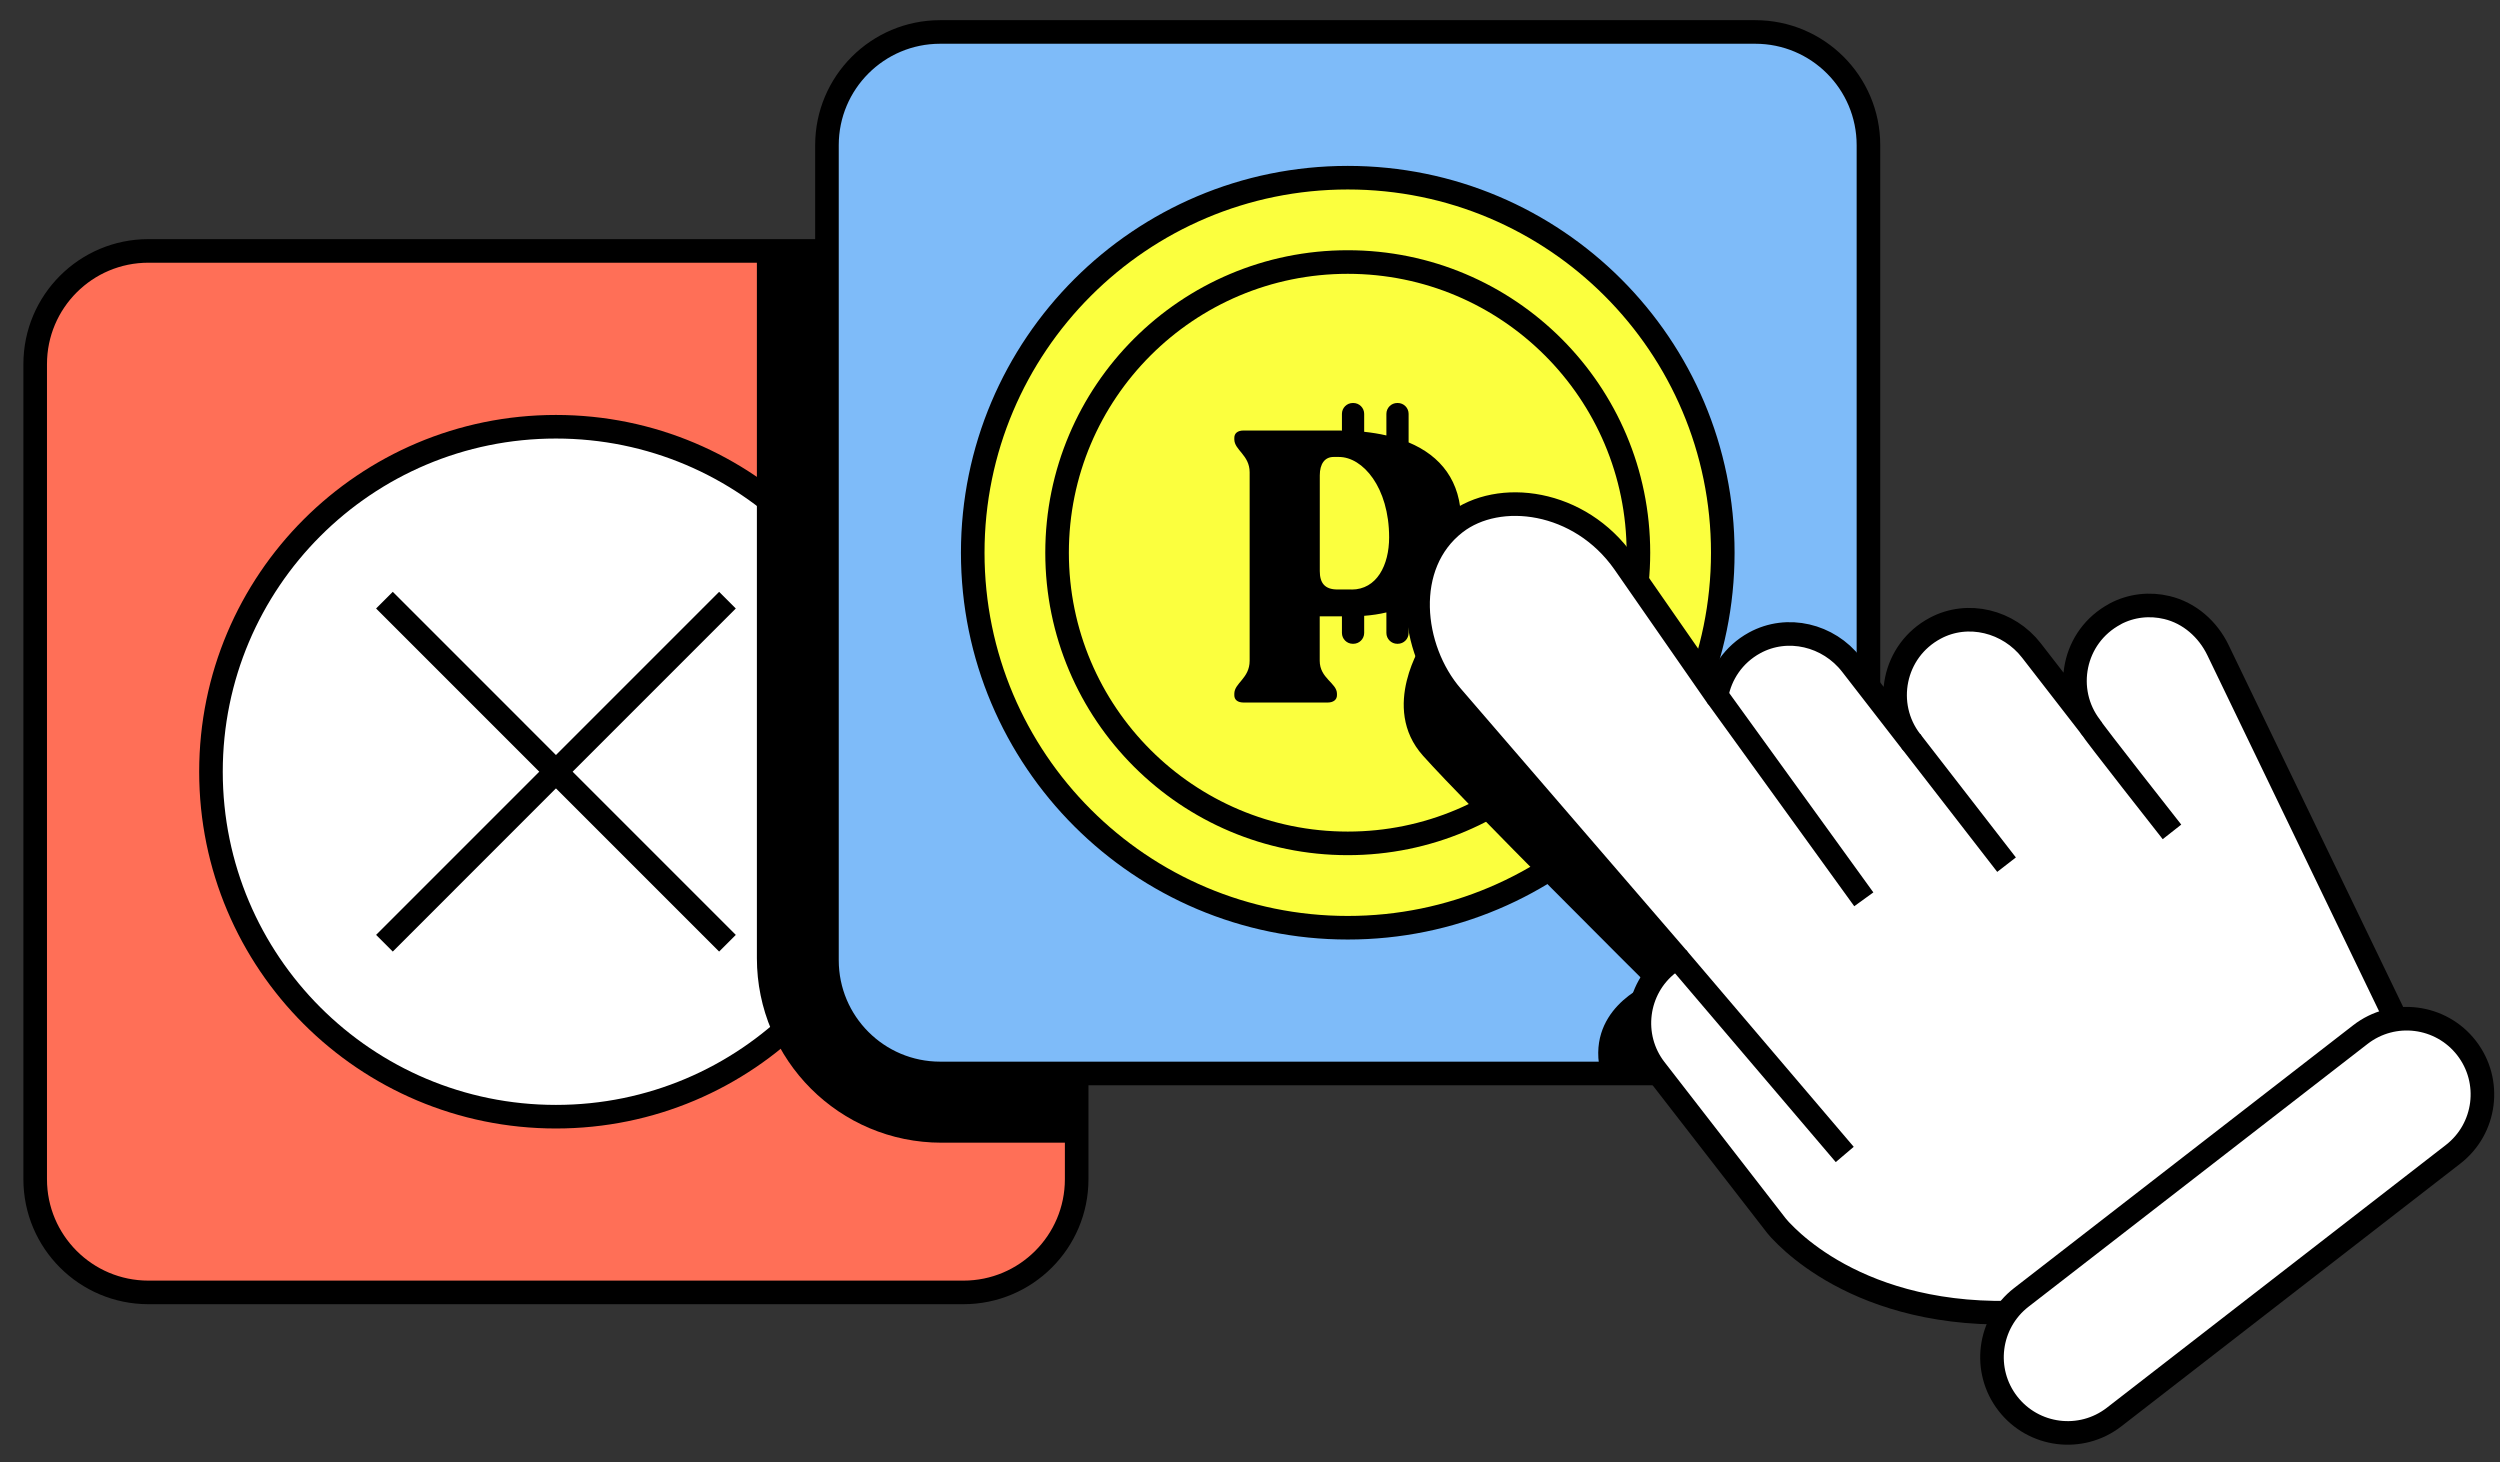 <svg width="106" height="62" viewBox="0 0 106 62" fill="none" xmlns="http://www.w3.org/2000/svg">
<rect x="0" y="0" width="106" height="62" fill="#333333" stroke="none"/>
<path d="M40.852 10.639H6.292C3.641 10.639 1.492 12.788 1.492 15.439V49.999C1.492 52.649 3.641 54.798 6.292 54.798H40.852C43.502 54.798 45.651 52.649 45.651 49.999V15.439C45.651 12.788 43.502 10.639 40.852 10.639Z" fill="#FF6F57" stroke="black" stroke-linejoin="round"/>
<path d="M23.572 47.348C31.65 47.348 38.199 40.799 38.199 32.721C38.199 24.643 31.65 18.094 23.572 18.094C15.493 18.094 8.945 24.643 8.945 32.721C8.945 40.799 15.493 47.348 23.572 47.348Z" fill="white" stroke="black" stroke-linejoin="round"/>
<path d="M16.3 25.447L30.844 39.993" stroke="black" stroke-miterlimit="10"/>
<path d="M30.844 25.447L16.3 39.993" stroke="black" stroke-miterlimit="10"/>
<path d="M40.851 10.639H32.092V40.626C32.092 44.948 35.594 48.45 39.916 48.45H45.651V15.439C45.651 12.788 43.502 10.639 40.851 10.639Z" fill="black"/>
<path d="M74.422 1.355H39.863C37.212 1.355 35.063 3.504 35.063 6.155V40.714C35.063 43.365 37.212 45.514 39.863 45.514H74.422C77.073 45.514 79.222 43.365 79.222 40.714V6.155C79.222 3.504 77.073 1.355 74.422 1.355Z" fill="#7EBBF9" stroke="black" stroke-miterlimit="10"/>
<path d="M57.145 39.336C65.927 39.336 73.046 32.217 73.046 23.435C73.046 14.653 65.927 7.534 57.145 7.534C48.363 7.534 41.244 14.653 41.244 23.435C41.244 32.217 48.363 39.336 57.145 39.336Z" fill="#FBFF3E" stroke="black" stroke-miterlimit="10"/>
<path d="M57.145 35.759C63.951 35.759 69.469 30.241 69.469 23.435C69.469 16.628 63.951 11.11 57.145 11.11C50.338 11.11 44.82 16.628 44.82 23.435C44.82 30.241 50.338 35.759 57.145 35.759Z" fill="#FBFF3E" stroke="black" stroke-miterlimit="10"/>
<path d="M61.951 22.103C61.951 20.397 61.086 19.327 59.725 18.758V17.547C59.725 17.294 59.519 17.087 59.266 17.087H59.243C58.99 17.087 58.783 17.294 58.783 17.547V18.463C58.484 18.394 58.17 18.343 57.841 18.308V17.547C57.841 17.294 57.634 17.087 57.381 17.087H57.358C57.105 17.087 56.898 17.294 56.898 17.547V18.257C56.854 18.257 56.813 18.254 56.769 18.254H52.725C52.482 18.254 52.335 18.368 52.335 18.563V18.628C52.335 19.083 52.985 19.294 52.985 20.025V28.017C52.985 28.764 52.335 28.959 52.335 29.414V29.479C52.335 29.674 52.482 29.787 52.725 29.787H56.297C56.525 29.787 56.687 29.674 56.687 29.479V29.414C56.687 28.959 55.956 28.764 55.956 28.017V26.132H56.898V26.837C56.898 27.09 57.105 27.297 57.358 27.297H57.381C57.634 27.297 57.841 27.09 57.841 26.837V26.111C58.17 26.085 58.486 26.039 58.783 25.967V26.837C58.783 27.09 58.99 27.297 59.243 27.297H59.266C59.519 27.297 59.725 27.09 59.725 26.837V25.642C61.12 24.994 61.951 23.741 61.951 22.105V22.103ZM57.307 24.994H56.706C56.17 24.994 55.959 24.718 55.959 24.215V20.155C55.959 19.668 56.17 19.375 56.543 19.375H56.771C57.778 19.375 58.899 20.659 58.899 22.787C58.899 23.957 58.379 24.997 57.307 24.997V24.994Z" fill="black"/>
<path d="M60.334 27.234C60.334 27.234 58.498 29.987 60.334 32.041C62.17 34.095 69.859 41.74 69.859 41.74C69.859 41.74 67.151 42.834 67.894 45.584H73.443C73.443 45.584 74.884 39.949 74.928 39.73C74.972 39.512 72.002 34.968 72.002 34.968L68.288 30.6C68.288 30.6 65.273 28.021 65.011 27.891C64.749 27.761 61.471 26.58 61.471 26.58L60.336 27.234H60.334Z" fill="black"/>
<path d="M89.681 26.034C87.891 26.99 87.457 29.288 88.645 30.822L86.132 27.58C85.169 26.338 83.439 25.897 82.054 26.637C80.264 27.594 79.83 29.892 81.019 31.426L78.5 28.176C77.53 26.925 75.787 26.498 74.397 27.257C73.492 27.752 72.946 28.594 72.781 29.499L68.859 23.855C66.984 21.183 63.549 20.747 61.708 22.174C59.429 23.941 59.821 27.51 61.553 29.518L71.115 40.608C70.99 40.679 70.864 40.758 70.746 40.849C69.356 41.926 69.1 43.945 70.177 45.335L75.293 51.934C75.293 51.934 75.351 52.011 75.469 52.141C75.49 52.164 75.511 52.187 75.534 52.208C76.511 53.243 80.552 56.813 88.727 55.285L101.07 45.354C101.724 44.827 101.931 43.917 101.564 43.161L94.04 27.561C93.612 26.677 92.833 25.988 91.876 25.76C91.15 25.586 90.372 25.663 89.678 26.032L89.681 26.034Z" fill="white" stroke="black" stroke-linejoin="round"/>
<path d="M71.117 40.61L78.217 48.949" stroke="black" stroke-linejoin="round"/>
<path d="M72.784 29.499L79.025 38.131" stroke="black" stroke-linejoin="round"/>
<path d="M81.021 31.426L85.078 36.662" stroke="black" stroke-linejoin="round"/>
<path d="M88.645 30.825C88.759 31.036 92.092 35.272 92.092 35.272L88.645 30.825Z" fill="white"/>
<path d="M88.645 30.825C88.759 31.036 92.092 35.272 92.092 35.272" stroke="black" stroke-linejoin="round"/>
<path d="M100.079 43.867L85.704 55.009C84.303 56.095 84.047 58.111 85.133 59.512C86.22 60.913 88.236 61.169 89.637 60.083L104.012 48.941C105.413 47.855 105.668 45.838 104.582 44.437C103.496 43.036 101.48 42.78 100.079 43.867Z" fill="white" stroke="black" stroke-linejoin="round"/>
</svg>
